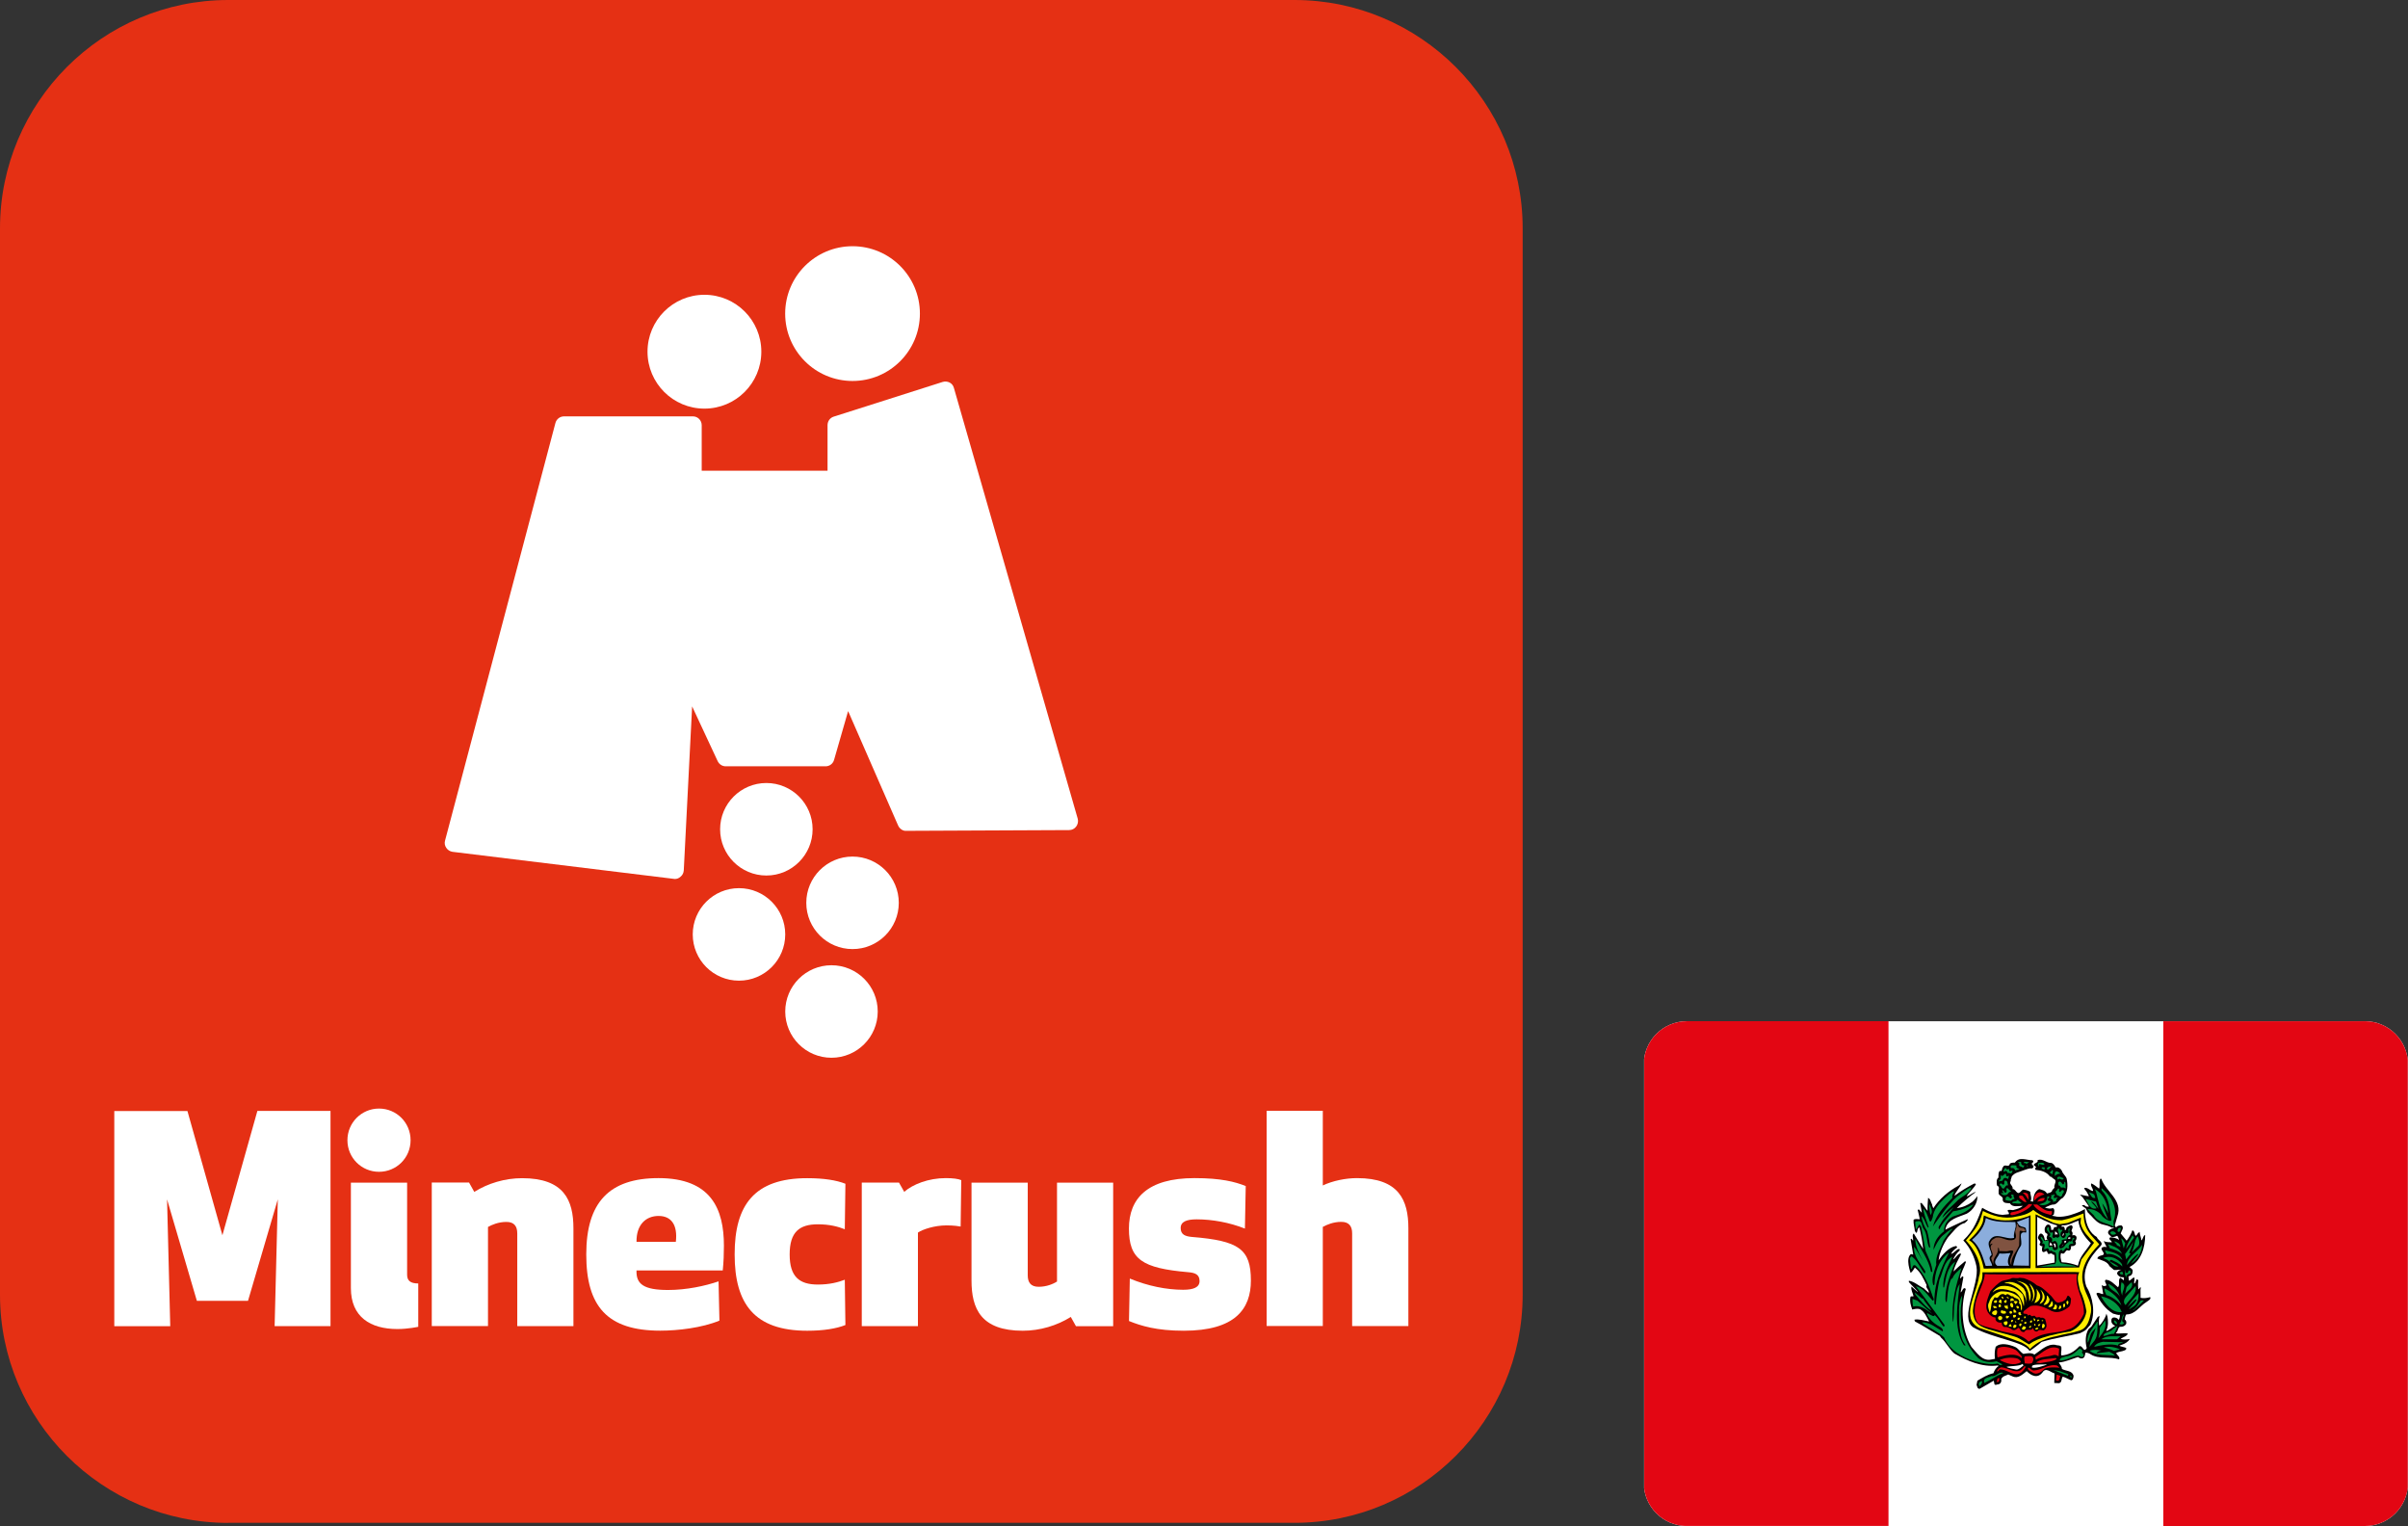 <!-- Generator: Adobe Illustrator 19.2.1, SVG Export Plug-In  -->
<svg version="1.1"
	 xmlns="http://www.w3.org/2000/svg" xmlns:xlink="http://www.w3.org/1999/xlink" xmlns:a="http://ns.adobe.com/AdobeSVGViewerExtensions/3.0/"
	 x="0px" y="0px" width="35.459px" height="22.467px" viewBox="0 0 35.459 22.467"
	 style="enable-background:new 0 0 35.459 22.467;" xml:space="preserve">
<rect x="0" y="0" width="35.459" height="22.467" fill="#333333" stroke="none"/>
<style type="text/css">
	.st0{clip-path:url(#SVGID_2_);}
	.st1{fill-rule:evenodd;clip-rule:evenodd;fill:#FFFFFF;}
	.st2{fill-rule:evenodd;clip-rule:evenodd;fill:#E30613;}
	.st3{fill-rule:evenodd;clip-rule:evenodd;}
	.st4{fill-rule:evenodd;clip-rule:evenodd;fill:#009640;}
	.st5{fill-rule:evenodd;clip-rule:evenodd;fill:#FFED00;}
	.st6{fill-rule:evenodd;clip-rule:evenodd;fill:#8BADDC;}
	.st7{fill-rule:evenodd;clip-rule:evenodd;fill:#805341;}
	.st8{fill:#E53014;}
	.st9{fill:#FFFFFF;}
	.st10{clip-path:url(#SVGID_4_);}
</style>
<defs>
</defs>
<g>
	<defs>
		<path id="SVGID_1_" d="M35.459,21.832c0,0.351-0.285,0.635-0.636,0.635h-9.982c-0.35,0-0.636-0.284-0.636-0.635v-6.161
			c0-0.351,0.285-0.636,0.636-0.636h9.982c0.351,0,0.636,0.285,0.636,0.636V21.832z"/>
	</defs>
	<clipPath id="SVGID_2_">
		<use xlink:href="#SVGID_1_"  style="overflow:visible;"/>
	</clipPath>
	<g class="st0">
		<polygon class="st1" points="35.454,22.467 35.454,15.036 24.21,15.036 24.21,22.467 35.454,22.467 		"/>
		<polygon class="st2" points="27.809,22.466 27.809,15.035 24.212,15.035 24.212,22.466 27.809,22.466 		"/>
		<polygon class="st2" points="35.455,22.467 35.455,15.036 31.856,15.036 31.856,22.467 35.455,22.467 		"/>
		<path class="st3" d="M29.415,20.104c-0.234,0.028-0.444-0.068-0.636-0.177c-0.079-0.068-0.121-0.167-0.198-0.235l-0.015-0.023
			c-0.122-0.07-0.241-0.148-0.366-0.213c-0.003-0.01-0.01-0.017-0.008-0.027c0.071-0.012,0.144,0.015,0.215,0.027
			c-0.034-0.063-0.067-0.15-0.138-0.183c-0.037-0.01-0.076-0.001-0.11,0.007c-0.02-0.055-0.04-0.116-0.027-0.182
			c0.005-0.023,0.032-0.005,0.046-0.015c-0.011-0.047-0.043-0.095-0.03-0.141l0.087,0.076l0.003-0.005l-0.129-0.137v-0.02
			c0.081,0.012,0.15,0.078,0.224,0.115c0.021,0.025,0.048,0.04,0.068,0.065c0.013-0.044-0.052-0.074-0.03-0.115
			c-0.046-0.092-0.085-0.189-0.174-0.259c-0.016,0.029-0.039,0.062-0.062,0.079c0,0-0.082-0.216,0.005-0.278l0.033,0.008
			l-0.038-0.226l0.013-0.008l0.022,0.03c0.009-0.031-0.021-0.084,0.011-0.106l0.138,0.226c-0.008-0.103-0.03-0.211-0.054-0.314
			c-0.044-0.003-0.021,0.134-0.068,0.05c-0.005-0.054-0.023-0.106-0.019-0.164c0.023-0.019,0.062-0.009,0.091-0.008
			c-0.005-0.042-0.02-0.09-0.03-0.137c0.004-0.005,0.011-0.007,0.019-0.007l0.042,0.049c-0.008-0.042-0.015-0.099-0.023-0.141
			c0.002-0.006,0.013-0.002,0.019-0.003c0.034,0.036,0.058,0.08,0.088,0.115c-0.002-0.061,0.004-0.132,0.008-0.191
			c0.036,0.014,0.038,0.064,0.058,0.095c0.001,0.021,0.012,0.038,0.019,0.058c0.088-0.139,0.231-0.258,0.37-0.332l0.046-0.035
			c-0.014,0.052-0.098,0.135-0.104,0.184c0.092-0.071,0.188-0.127,0.288-0.18c0.01,0.002,0.023-0.004,0.027,0.008
			c-0.013,0.041-0.115,0.136-0.135,0.176c0.024,0.01,0.095-0.061,0.135-0.061c-0.095,0.068-0.19,0.149-0.281,0.237
			c0.08-0.007,0.161-0.041,0.228-0.092c0.029-0.023,0.076-0.084,0.076-0.084c0,0.103-0.06,0.204-0.157,0.258
			c-0.118,0.051-0.29,0.078-0.316,0.237c0.097-0.052,0.331-0.156,0.331-0.156c0,0.025-0.028,0.042-0.046,0.058
			c-0.103,0.022-0.177,0.136-0.248,0.213c-0.069,0.101-0.121,0.216-0.136,0.335c0.058-0.083,0.148-0.192,0.254-0.21
			c0.007-0.001,0.026,0.013,0.015,0.024c-0.034,0.024-0.068,0.053-0.087,0.091c0.045-0.002,0.073-0.067,0.122-0.072
			c0.01,0.005,0.006,0.015,0.006,0.023c-0.044,0.036-0.073,0.085-0.098,0.133c0.041-0.018,0.063-0.083,0.114-0.091v0.022
			c-0.041,0.08-0.089,0.156-0.106,0.245c0.047-0.048,0.118-0.108,0.171-0.153l0.011,0.014c-0.026,0.079-0.073,0.153-0.087,0.237
			c0.018,0.008,0.019-0.024,0.039-0.027l0.011,0.011l-0.041,0.225c0.024-0.005,0.039-0.094,0.076-0.05
			c-0.081,0.276-0.059,0.612,0.083,0.853c0.079,0.086,0.157,0.211,0.285,0.187c0.021-0.004,0.041-0.008,0.062-0.011
			c-0.008-0.055-0.005-0.123,0.01-0.177c0.074-0.069,0.202-0.033,0.283,0c0.051,0.022,0.079,0.076,0.125,0.104
			c0.054-0.009,0.115-0.022,0.163,0.01c0.095-0.062,0.183-0.159,0.305-0.144c0.032,0.015,0.1-0.003,0.092,0.053
			c0.004,0.037-0.013,0.074,0,0.104c0.105-0.005,0.192-0.056,0.262-0.134c0.053-0.023,0.065,0.105,0.111,0.025
			c-0.022-0.084-0.023-0.199,0.027-0.278l0.043-0.039l0.094-0.143l0.027-0.011c-0.017,0.044-0.015,0.107-0.006,0.143
			c0.042-0.042,0.091-0.116,0.105-0.178l0.015,0.043c0.009,0.062,0.018,0.127-0.018,0.212c0.038-0.005,0.101-0.065,0.134-0.077
			c-0.032-0.008-0.045-0.031-0.055-0.048c-0.005-0.025-0.009-0.062,0.024-0.073c0.031-0.005,0.063,0.007,0.082,0.035
			c0.012-0.024,0.019-0.052,0.016-0.076c-0.035,0.008-0.065-0.011-0.099-0.016c-0.112-0.065-0.198-0.181-0.247-0.294
			c0.021-0.034,0.067,0.008,0.101,0.005l-0.022-0.134c0.028,0.026,0.049,0.016,0.069,0.008c0.001-0.032-0.037-0.058-0.012-0.084
			c0.073-0.001,0.132,0.069,0.182,0.11c0.035-0.036-0.005-0.11,0.035-0.14l0.052,0.039v-0.016c0.013-0.045-0.03-0.024-0.052-0.035
			c-0.021-0.011-0.054-0.035-0.046-0.064c0.016-0.027,0.048-0.048,0.073-0.038c-0.04-0.013-0.076,0.005-0.12,0l-0.067-0.057
			c-0.032-0.072-0.116-0.083-0.179-0.112c0.008-0.035,0.047-0.043,0.076-0.049c0.054-0.021-0.022-0.064-0.014-0.104
			c0.017-0.022,0.049-0.022,0.076-0.015c-0.015-0.031-0.033-0.059-0.043-0.091c0.035,0.023,0.077,0.017,0.119,0.02
			c-0.003-0.028-0.062-0.045-0.023-0.073c0.045,0,0.092,0.012,0.13,0.038c-0.006-0.021-0.014-0.047-0.029-0.061
			c-0.027,0.011-0.058,0.027-0.089,0.014c-0.014-0.024-0.051-0.034-0.044-0.072c0.014-0.035,0.052-0.049,0.082-0.053
			c0.001-0.022-0.015-0.002-0.026-0.008c-0.042-0.026-0.092-0.038-0.141-0.049c-0.068-0.016-0.121-0.078-0.171-0.133
			c-0.014-0.008-0.026-0.03-0.042-0.04l-0.031-0.062c-0.021-0.017-0.026-0.014-0.058-0.042c0.055-0.027,0.036,0.03,0.106,0.014
			l-0.095-0.136l-0.039-0.037c0.033,0,0.1,0.022,0.133,0.022c-0.019-0.035-0.029-0.067-0.059-0.096
			c-0.005-0.013-0.016-0.023-0.006-0.027c0.052-0.007,0.079,0.042,0.125,0.046c0.003-0.039-0.044-0.074-0.026-0.112
			c0.042,0.018,0.078,0.049,0.115,0.077c0.019-0.045-0.008-0.108,0.022-0.149l0.011,0.006c0.066,0.188,0.321,0.313,0.236,0.552
			l-0.038,0.133c0.008,0.009,0.008,0.022,0.02,0.03c0.016-0.028,0.052-0.032,0.079-0.03c0.046,0.032-0.002,0.081-0.012,0.118
			l0.088,0.106c0.033-0.044,0.065-0.096,0.084-0.152c0.033,0.006,0.03,0.054,0.046,0.081c0.031-0.014,0.016-0.029,0.06-0.058
			c0.004,0.044,0.023,0.082,0.027,0.125c0.028-0.019,0.021-0.07,0.056-0.079c-0.002,0.182-0.056,0.381-0.231,0.471
			c0.017,0.019,0.055,0.033,0.045,0.068c0,0.027-0.012,0.053-0.038,0.062c-0.007,0.007-0.022,0.001-0.023,0.015l0.008,0.057
			c0.026-0.006,0.048-0.04,0.076-0.05c0.012,0.03-0.004,0.063,0,0.092c0.034-0.006,0.026-0.102,0.061-0.047
			c-0.005,0.041-0.005,0.09,0,0.131c0.019-0.003,0.017-0.032,0.038-0.028L31.52,18.99l0.001,0.118
			c0.048,0.01,0.098,0.002,0.141-0.011c0.019,0.03-0.03,0.052-0.049,0.068c-0.105,0.062-0.17,0.19-0.303,0.187
			c-0.015,0.021-0.02,0.049-0.021,0.076c0.021,0.011,0.027,0.041,0.019,0.065c-0.016,0.027-0.043,0.04-0.073,0.041
			c-0.048-0.01-0.041,0.056-0.068,0.081l-0.011,0.014c0.054,0.012,0.124-0.008,0.178,0.005c-0.018,0.044-0.071,0.049-0.107,0.079
			c0.036,0.011,0.094,0.011,0.134,0c0.006,0.003-0.017,0.019-0.015,0.025c-0.046,0.044-0.082,0.054-0.138,0.073
			c0.029,0.021,0.077,0.018,0.103,0.038c-0.001,0.033-0.036,0.034-0.057,0.043c-0.03,0.007-0.064,0.012-0.092,0.027
			c0.009,0.033,0.064,0.057,0.042,0.095c-0.128-0.047-0.298,0.001-0.415-0.073c-0.022-0.016-0.049-0.027-0.079-0.027
			c-0.009,0.032-0.007,0.074-0.046,0.085c-0.025,0.004-0.046-0.006-0.065-0.02c-0.092,0.028-0.178,0.071-0.278,0.08l-0.003,0.004
			c0.018,0.029,0.045,0.056,0.045,0.091c0.055,0.033,0.138,0.022,0.168,0.089c0.009,0.023-0.002,0.048-0.011,0.068l-0.019,0.011
			c-0.043-0.016-0.081-0.041-0.125-0.054c-0.026,0.03-0.01,0.089-0.057,0.096l-0.069-0.003l0.004-0.141
			c-0.061-0.015-0.129-0.099-0.182-0.008c-0.032,0.038-0.075,0.057-0.122,0.043c-0.042-0.01-0.075-0.039-0.106-0.068
			c-0.062,0.049-0.128,0.116-0.21,0.076l-0.062-0.027c-0.036,0.019-0.084,0.023-0.103,0.069c0.007,0.033-0.006,0.065-0.039,0.076
			c-0.02-0.003-0.041,0.019-0.06,0l-0.011-0.054l-0.206,0.119c-0.037,0.005-0.037-0.035-0.047-0.057l0.012-0.061
			c0.075-0.044,0.15-0.092,0.236-0.11c0.013-0.039,0.04-0.085,0.078-0.109L29.415,20.104L29.415,20.104z M29.785,20.08
			c-0.046,0.037-0.187,0.029-0.238,0.044c0.019,0.016,0.119,0.034,0.143,0.04c0.043,0.002,0.073-0.037,0.106-0.059L29.785,20.08
			l0.142,0.028l-0.008,0.021c0.026,0.029,0.197-0.023,0.225-0.042c-0.042,0.006-0.191-0.007-0.217,0.021L29.785,20.08L29.785,20.08z
			"/>
		<path class="st3" d="M30.219,17.899c0.002-0.007,0.019-0.01,0.023-0.015c0.007-0.029,0.021-0.081-0.012-0.098
			c-0.036,0.014-0.083,0.006-0.117-0.008c0.036-0.013,0.071-0.035,0.11-0.043c0.075,0.007,0.092-0.075,0.153-0.099
			c0.076-0.077,0.078-0.185,0.056-0.286c-0.015-0.04-0.058-0.069-0.069-0.112c-0.017-0.032-0.054-0.06-0.091-0.049
			c-0.018-0.028-0.033-0.061-0.069-0.068c-0.072,0.002-0.117-0.067-0.198-0.042c0.015,0.048-0.061,0.04-0.055,0.075l0.034,0.027
			c0,0-0.032,0.032-0.003,0.043c0.073,0.006,0.148,0.03,0.191,0.079l0.014,0.019c0.018-0.004,0.035,0.021,0.052,0.031
			c0.068,0.033,0,0.084,0.015,0.134c-0.012,0.016-0.038,0.032-0.038,0.054c-0.021,0.019-0.048,0.025-0.073,0.03
			c-0.022-0.043-0.072-0.053-0.114-0.065c-0.066,0.032-0.088,0.106-0.087,0.184L29.9,17.686c0.027-0.045-0.003-0.094-0.005-0.141
			c-0.031-0.019-0.065-0.026-0.103-0.031c-0.03,0.01-0.054,0.072-0.088,0.043c-0.021-0.014-0.036-0.054-0.068-0.051
			c0.015-0.049-0.065-0.077-0.026-0.118c-0.007-0.018,0.014-0.053,0.014-0.068c0.051-0.06,0.086-0.055,0.191-0.096
			c0.029-0.009,0.069-0.027,0.104-0.022c0.023,0,0.027-0.033,0.027-0.033c-0.006-0.001-0.009-0.006-0.012-0.011
			c-0.005-0.01-0.008-0.02-0.021-0.022c0.011-0.016,0.032-0.019,0.027-0.043l-0.011-0.011c-0.093,0-0.196-0.058-0.259,0.035
			c-0.027-0.001-0.052,0.001-0.073,0.014c-0.015,0.071-0.078-0.008-0.103,0.055c-0.022,0.013,0,0.068-0.046,0.052
			c-0.024,0.024-0.018,0.065-0.02,0.1c-0.035,0.023-0.025,0.077-0.022,0.115c0.051,0.025,0.017,0.058,0.026,0.098
			c-0.014,0.063,0.075,0.051,0.058,0.115c0.01,0.056,0.069,0.044,0.109,0.05c0.032,0.065,0.13,0.037,0.187,0.037
			c-0.036,0.036-0.082,0.046-0.125,0.058c-0.033,0.016-0.071-0.015-0.1,0.012c0.005,0.016,0.029,0.028,0.02,0.053l-0.093,0.01
			c-0.067-0.003-0.167-0.026-0.299-0.104c-0.065,0.164-0.111,0.322-0.278,0.48c0.1,0.106,0.165,0.241,0.194,0.384
			c0.047,0.266-0.259,0.755-0.046,0.897c0.303,0.168,0.746,0.207,0.828,0.347c0.01-0.004,0.096-0.064,0.178-0.134
			c0.217-0.065,0.378-0.08,0.564-0.128c0.032-0.016,0.068-0.03,0.095-0.058c0.034-0.043,0.056-0.063,0.056-0.063
			c0.082-0.177,0.038-0.412-0.059-0.57c-0.079-0.236,0.056-0.432,0.212-0.594c0.051-0.053-0.044-0.083-0.057-0.131
			c-0.193-0.108-0.174-0.411-0.174-0.411l-0.075,0.038c-0.066,0.026-0.204,0.085-0.335,0.074L30.219,17.899L30.219,17.899z"/>
		<path class="st4" d="M29.453,20.099c0.009-0.003,0.018-0.005,0.028-0.007c0.003,0,0.004-0.003,0.006-0.005l-0.087-0.046
			c-0.095,0.023-0.19,0.014-0.267-0.044c-0.198-0.195-0.276-0.461-0.258-0.749c0.007-0.057,0.017-0.118,0.019-0.174
			c-0.071,0.119-0.04,0.293-0.042,0.439c0.014,0.103,0.025,0.209,0.091,0.29c-0.003,0.012-0.021,0.006-0.027-0.003
			c-0.156-0.248-0.088-0.62-0.058-0.896c-0.052,0.066-0.054,0.162-0.071,0.247c-0.018,0.096-0.011,0.207-0.023,0.301
			c0,0-0.005,0.003-0.007,0.005c-0.027-0.282,0.048-0.542,0.126-0.789c-0.049,0.04-0.113,0.094-0.133,0.155
			c-0.024-0.003-0.021,0.024-0.03,0.035c-0.038,0.098-0.041,0.207-0.054,0.314c-0.018-0.004-0.014-0.028-0.019-0.043
			c-0.003-0.206,0.084-0.374,0.144-0.554c-0.122,0.085-0.133,0.241-0.164,0.379h-0.011c-0.009-0.164,0.066-0.31,0.134-0.45
			c-0.13,0.063-0.135,0.222-0.191,0.338c-0.025,0.118-0.045,0.255-0.053,0.367L28.486,19.2c-0.013-0.285,0.095-0.52,0.21-0.752
			l-0.004-0.003c-0.147,0.117-0.201,0.285-0.206,0.468c-0.007,0.001-0.013,0.015-0.019,0.004c-0.031-0.098,0.019-0.202,0.046-0.298
			c-0.016-0.133,0.065-0.238,0.106-0.354c0.043-0.06,0.079-0.122,0.138-0.175c-0.056,0.013-0.106,0.067-0.157,0.107
			c-0.064,0.059-0.128,0.205-0.128,0.205c0-0.108,0.061-0.204,0.155-0.274c-0.004-0.087,0.048-0.175,0.13-0.217
			c0.111-0.036,0.23-0.071,0.305-0.18c-0.027,0.009-0.058,0.028-0.085,0.041c-0.068,0.03-0.14,0.051-0.217,0.062
			c-0.072,0.087-0.159,0.168-0.202,0.266c-0.035-0.035,0.02-0.072,0.031-0.106c0.049-0.079,0.125-0.146,0.182-0.222
			C28.716,17.81,28.6,17.93,28.6,17.93c0.035-0.097,0.134-0.159,0.207-0.236c0.061-0.074,0.2-0.115,0.223-0.213
			c-0.067,0.017-0.15,0.096-0.212,0.137c-0.144,0.123-0.354,0.439-0.354,0.439c0.041-0.163,0.16-0.296,0.286-0.42
			c-0.009-0.04,0.013-0.068,0.027-0.099c-0.055,0.013-0.101,0.07-0.149,0.11c-0.083,0.08-0.155,0.165-0.168,0.275
			c-0.009,0.019-0.033,0.117-0.057,0.019c-0.023-0.051-0.035-0.108-0.082-0.149c0.008,0.095,0.054,0.184,0.079,0.274l-0.008,0.008
			c-0.038-0.051-0.045-0.127-0.098-0.171c0.008,0.077,0.041,0.157,0.084,0.222c0.021,0.075,0.034,0.155,0.045,0.236
			c-0.003,0.004-0.011,0.007-0.014,0.007c-0.044-0.089-0.024-0.202-0.085-0.282c-0.03-0.035-0.011-0.124-0.087-0.107
			c-0.014,0-0.03,0-0.035,0.016c0.005,0.026,0.003,0.082,0.014,0.105l0.048-0.075l0.025,0.035c0.024,0.12,0.067,0.359,0.067,0.359
			c0.041,0.097,0.097,0.199,0.099,0.307l-0.02-0.003c-0.032-0.179-0.149-0.324-0.229-0.485c-0.016,0.121,0.117,0.332,0.117,0.332
			c-0.049-0.069-0.084-0.149-0.137-0.217c-0.014,0.144,0.097,0.247,0.164,0.362c-0.002,0.011,0.004,0.024-0.005,0.03l-0.011-0.004
			c-0.061-0.081-0.097-0.182-0.183-0.244c-0.016,0-0.018,0.019-0.027,0.028l0.016,0.157c0.03-0.003,0.018-0.078,0.068-0.051
			c0.136,0.13,0.199,0.298,0.256,0.466c0.008,0.013,0.016,0.03,0.008,0.045c-0.003,0.007-0.012,0.003-0.016,0.003
			c-0.071-0.081-0.14-0.187-0.244-0.209c0.149,0.192,0.274,0.371,0.419,0.565c0.008,0.011,0,0.019-0.004,0.03l-0.011-0.004
			c-0.044-0.054-0.072-0.116-0.125-0.167c-0.018,0.036-0.053-0.005-0.077-0.008c-0.013-0.008-0.024-0.018-0.038-0.022l0.003,0.022
			c0.04,0.087,0.121,0.146,0.202,0.191c0.017,0.016,0.038,0.034,0.026,0.057c-0.098-0.051-0.184-0.135-0.304-0.133l0.019,0.022
			c0.102,0.067,0.214,0.115,0.304,0.199c0.082,0.191,0.273,0.297,0.454,0.351c0.105,0.029,0.23,0.057,0.338,0.035L29.453,20.099
			L29.453,20.099z"/>
		<path class="st4" d="M29.88,17.111c-0.012,0.016-0.037,0.011-0.037,0.033c-0.003-0.011-0.013-0.019-0.025-0.021h-0.022
			C29.809,17.088,29.852,17.112,29.88,17.111L29.88,17.111z"/>
		<path class="st4" d="M29.762,17.106c-0.003,0.022,0.003,0.044,0.024,0.051l0.025,0.003l-0.022,0.035
			c-0.012-0.027-0.081-0.015-0.049-0.065c-0.007-0.008-0.014-0.011-0.024-0.011C29.725,17.097,29.747,17.111,29.762,17.106
			L29.762,17.106z"/>
		<path class="st4" d="M30.105,17.143c-0.031,0.032-0.1-0.047-0.077,0.032c-0.005-0.006-0.036-0.029-0.008-0.053
			C30.049,17.119,30.095,17.108,30.105,17.143L30.105,17.143z"/>
		<path class="st4" d="M29.696,17.162c-0.007,0.007-0.002,0.016-0.003,0.025c0.012,0.016,0.029,0.017,0.046,0.023
			c-0.021,0.012-0.043,0.015-0.065,0.023c0.001-0.015-0.016-0.029-0.028-0.036c-0.015-0.003-0.043,0.01-0.038-0.019
			c-0.006-0.014,0.012-0.02,0.02-0.022C29.651,17.156,29.677,17.155,29.696,17.162L29.696,17.162z"/>
		<path class="st4" d="M29.864,17.167c-0.006,0.005-0.016,0.003-0.021,0.003l0.002-0.014L29.864,17.167L29.864,17.167z"/>
		<path class="st4" d="M30.218,17.175c-0.041-0.001-0.028,0.051-0.072,0.042c-0.014-0.02,0.016-0.037,0.031-0.042
			C30.193,17.18,30.203,17.165,30.218,17.175L30.218,17.175z"/>
		<path class="st4" d="M30.109,17.217c-0.016,0.004-0.034-0.008-0.046-0.02c0.004-0.02,0.03-0.007,0.046-0.01V17.217L30.109,17.217z
			"/>
		<path class="st4" d="M29.541,17.195c-0.003,0.009,0.006,0.016,0.011,0.023l0.031-0.008c0.009,0.009-0.004,0.028,0.012,0.034
			c0.013-0.003,0.025-0.011,0.041-0.008c0,0.012-0.008,0.032-0.023,0.042c-0.014-0.002-0.026-0.017-0.043-0.007l-0.003,0.003
			c-0.005-0.012-0.011-0.024-0.024-0.036l-0.041,0.013C29.503,17.228,29.514,17.197,29.541,17.195L29.541,17.195z"/>
		<path class="st4" d="M30.223,17.29c-0.012-0.015-0.038-0.015-0.043-0.035c0.032,0.011,0.027-0.052,0.054-0.019
			C30.226,17.252,30.226,17.271,30.223,17.29L30.223,17.29z"/>
		<path class="st4" d="M30.344,17.282c-0.034-0.011-0.068,0.018-0.087,0.033c0.001-0.023-0.005-0.055,0.019-0.068
			C30.306,17.242,30.324,17.266,30.344,17.282L30.344,17.282z"/>
		<path class="st4" d="M29.571,17.312h0.012l-0.012,0.047c-0.016-0.008-0.032-0.021-0.053-0.016
			c-0.025,0.009-0.026,0.057-0.056,0.042l-0.028,0.011c-0.003-0.019,0.023-0.027,0.028-0.043v-0.058
			c0.031,0.065,0.076-0.078,0.082,0.019C29.553,17.325,29.563,17.317,29.571,17.312L29.571,17.312z"/>
		<path class="st4" d="M30.39,17.347c-0.024,0.053-0.06-0.022-0.087,0.022c-0.003-0.01-0.011-0.02-0.008-0.034
			C30.326,17.306,30.359,17.341,30.39,17.347L30.39,17.347z"/>
		<path class="st4" d="M29.571,17.454c-0.051-0.023-0.047,0.084-0.095,0.031c-0.001-0.023-0.051-0.039-0.019-0.061
			c0.024-0.009,0.038,0.041,0.057,0.006c0.005-0.015-0.009-0.039,0.011-0.049C29.568,17.381,29.56,17.428,29.571,17.454
			L29.571,17.454z"/>
		<path class="st4" d="M30.381,17.438c0.014-0.008,0.021-0.024,0.013-0.038c0.036-0.005,0.016,0.055,0.025,0.081l-0.007,0.022
			c-0.013-0.041-0.071,0.003-0.073-0.038c-0.006-0.008-0.015-0.013-0.026-0.011c0-0.02-0.015-0.051,0.016-0.058
			C30.357,17.396,30.358,17.429,30.381,17.438L30.381,17.438z"/>
		<path class="st4" d="M29.617,17.545c-0.051-0.004-0.041,0.056-0.095,0.05c-0.01,0.006-0.036-0.005-0.046-0.016
			c-0.003-0.007-0.01-0.01-0.007-0.02c0.012-0.004,0.02,0.026,0.031,0.003l-0.019-0.037c0.033-0.012,0.038,0.069,0.068,0.019
			c0.005-0.019-0.019-0.047,0.011-0.053L29.617,17.545L29.617,17.545z"/>
		<path class="st4" d="M31.129,17.961c-0.015,0.026,0,0.073-0.004,0.1c-0.084-0.054-0.234-0.056-0.293-0.169l-0.095-0.092
			c0.081-0.003,0.152,0.028,0.205,0.085c0.022,0.044,0.138,0.118,0.15,0.078c-0.032-0.162-0.021-0.312-0.145-0.437v-0.034
			C31.092,17.61,31.188,17.779,31.129,17.961L31.129,17.961z"/>
		<path class="st4" d="M30.318,17.499c0.015,0.019-0.016,0.052,0.022,0.05c0.009-0.015,0.025-0.037,0.046-0.023
			c0.022,0.031-0.023,0.044-0.019,0.072c-0.028,0.043-0.044,0.003-0.076-0.003c-0.005-0.024-0.04-0.043-0.008-0.065
			C30.3,17.522,30.294,17.495,30.318,17.499L30.318,17.499z"/>
		<path class="st4" d="M31.045,17.865c-0.023-0.051-0.083-0.148-0.088-0.145c0.023,0.081,0.059,0.158,0.088,0.237
			c-0.075-0.077-0.12-0.171-0.144-0.271c-0.02-0.06-0.024-0.124-0.054-0.18C30.98,17.579,31.034,17.724,31.045,17.865L31.045,17.865
			z"/>
		<path class="st2" d="M30.105,17.587c-0.058,0.011-0.113,0.046-0.148,0.091c-0.011-0.025-0.003-0.07,0.025-0.096
			c0.027-0.035,0.072-0.035,0.103-0.011C30.093,17.574,30.1,17.58,30.105,17.587L30.105,17.587z"/>
		<path class="st4" d="M30.843,17.598l0.012,0.039c-0.054,0.016-0.069-0.053-0.099-0.085C30.785,17.568,30.828,17.566,30.843,17.598
			L30.843,17.598z"/>
		<path class="st2" d="M29.864,17.582c0.003,0.028,0.011,0.059,0.008,0.084c-0.027-0.033-0.042-0.076-0.081-0.098v-0.009
			C29.821,17.557,29.852,17.564,29.864,17.582L29.864,17.582z"/>
		<path class="st4" d="M30.257,17.639c0.011-0.006,0.03-0.011,0.042-0.003c-0.001,0.005,0.001,0.006,0.003,0.008
			c-0.014-0.007-0.021,0.011-0.022,0.018c0.009,0.029-0.028,0.023-0.042,0.033h-0.008c0.022-0.039-0.054-0.039-0.022-0.076
			l-0.004-0.025c0.01-0.005,0.036,0.009,0.042-0.013C30.277,17.601,30.213,17.626,30.257,17.639L30.257,17.639z"/>
		<path class="st4" d="M29.651,17.59c-0.008,0.026,0.01,0.041,0.015,0.062c-0.02,0.001-0.037,0.009-0.05,0.025
			c-0.032,0.003-0.06-0.001-0.087-0.011c0.006-0.014,0-0.035,0.019-0.046c0.036-0.027,0.055,0.064,0.079,0.005l-0.014-0.039
			L29.651,17.59L29.651,17.59z"/>
		<path class="st2" d="M29.843,17.694c-0.039,0.019-0.067-0.034-0.101-0.049c-0.005-0.012-0.014-0.021-0.011-0.035
			c0.013-0.012,0.038-0.008,0.054-0.004L29.843,17.694L29.843,17.694z"/>
		<path class="st4" d="M30.178,17.617c0.005,0.024-0.04,0.03-0.024,0.054c0.014,0.014,0.033,0.007,0.045,0.019
			c-0.04,0.043-0.104,0.068-0.166,0.045l-0.005-0.004c0.04-0.015,0.103-0.019,0.114-0.076c0.011-0.011-0.007-0.038,0.016-0.041
			C30.163,17.616,30.169,17.619,30.178,17.617L30.178,17.617z"/>
		<path class="st2" d="M30.109,17.639c-0.003,0.059-0.07,0.04-0.108,0.055C30.009,17.654,30.071,17.63,30.109,17.639L30.109,17.639z
			"/>
		<path class="st4" d="M30.865,17.69l0.036,0.107c-0.036-0.035-0.059-0.094-0.112-0.111c0.033,0.047,0.08,0.081,0.082,0.105
			c-0.103,0.024-0.128-0.099-0.161-0.138C30.77,17.662,30.805,17.679,30.865,17.69L30.865,17.69z"/>
		<path class="st4" d="M29.769,17.713c-0.047,0.019-0.08-0.003-0.13,0.003c-0.006-0.003-0.008-0.011-0.003-0.02
			c0.023-0.01,0.062-0.005,0.072-0.033C29.728,17.679,29.749,17.696,29.769,17.713L29.769,17.713z"/>
		<path class="st4" d="M28.428,17.887v0.008c-0.012-0.055-0.023-0.109-0.018-0.172C28.428,17.776,28.473,17.832,28.428,17.887
			L28.428,17.887z"/>
		<path class="st2" d="M29.925,17.728c-0.031,0.074-0.21,0.151-0.287,0.162c-0.043,0.006-0.043-0.032-0.018-0.041
			c0.093-0.015,0.183-0.046,0.252-0.121H29.925L29.925,17.728z"/>
		<path class="st2" d="M30.215,17.83c0,0.017,0.009,0.05-0.019,0.057c-0.089-0.021-0.179-0.054-0.24-0.129l-0.016-0.025h0.058
			C30.076,17.79,30.12,17.84,30.215,17.83L30.215,17.83z"/>
		<path class="st5" d="M30.365,17.965c0.109-0.022,0.212-0.06,0.316-0.1c0.005,0.251,0.116,0.319,0.231,0.454
			c-0.16,0.165-0.307,0.371-0.228,0.618c0.031,0.131,0.129,0.236,0.106,0.389c-0.022,0.105-0.048,0.226-0.167,0.264
			c-0.112,0.037-0.226,0.05-0.341,0.082c-0.141,0.028-0.28,0.074-0.391,0.191c-0.024-0.048-0.081-0.075-0.122-0.098
			c-0.201-0.079-0.42-0.144-0.624-0.215c-0.284-0.143-0.038-0.498-0.005-0.746c0.089-0.254-0.184-0.535-0.191-0.54
			c0.104-0.136,0.188-0.193,0.251-0.435c0.137,0.068,0.307,0.125,0.481,0.084c0.094-0.016,0.185-0.036,0.259-0.1
			C30.058,17.91,30.209,17.971,30.365,17.965L30.365,17.965z"/>
		<path class="st3" d="M29.901,17.891v0.781l-0.689,0.005c0,0-0.063-0.335-0.217-0.418c0,0,0.216-0.185,0.211-0.326l0.008-0.038
			C29.559,18.061,29.901,17.891,29.901,17.891L29.901,17.891z"/>
		<path class="st3" d="M30.238,18.003l0.09,0.021l0.119-0.019l0.195-0.079c0.005,0.031-0.012,0.066,0,0.099
			c0.029,0.105,0.114,0.189,0.194,0.271l-0.186,0.247l-0.034,0.118c-0.373,0-0.641,0.008-0.641,0.008v-0.791L30.238,18.003
			L30.238,18.003z"/>
		<path class="st6" d="M29.878,17.922v0.713l-0.233-0.004c0,0,0.021-0.154,0.113-0.29c0.032-0.068-0.059-0.223,0.076-0.194
			c0.011-0.019-0.003-0.042-0.005-0.066c-0.018-0.016-0.043-0.017-0.066-0.025c-0.033-0.013-0.045-0.031-0.062-0.069
			C29.765,17.971,29.878,17.922,29.878,17.922L29.878,17.922z"/>
		<path class="st1" d="M30.291,18.04l-0.005,0.027c-0.016-0.007-0.043-0.001-0.045,0.02c0,0.008-0.003,0.015,0.004,0.019
			c-0.012-0.01-0.025,0.004-0.038,0.005c-0.007-0.029,0-0.068-0.036-0.081c-0.032-0.009-0.048,0.024-0.059,0.046
			c-0.008,0.026-0.003,0.055,0.011,0.077c0.068,0.019-0.019,0.066,0.03,0.095l-0.041,0.012c-0.008-0.034-0.011-0.074-0.047-0.096
			c-0.028-0.011-0.038,0.019-0.048,0.035c-0.031,0.055,0.059,0.065,0.018,0.114c-0.008,0.017,0.013,0.027,0.022,0.033h0.019
			c-0.006,0.024-0.011,0.052-0.003,0.076c0.018,0.027,0.042,0.001,0.061-0.003l0.005-0.004c0.008,0.016,0.013,0.039,0.027,0.049
			c0.025-0.009,0.045-0.02,0.064,0.008c0.018-0.008,0.023,0.009,0.023,0.022c0.005,0.038-0.002,0.056,0.003,0.094
			c-0.082,0.014-0.257,0.045-0.257,0.045v-0.718C29.998,17.914,30.185,18.019,30.291,18.04L30.291,18.04z"/>
		<path class="st6" d="M29.677,17.991c0.001,0.022,0.009,0.046,0.005,0.07c-0.01,0.054-0.036,0.11-0.023,0.163
			c-0.126,0.038-0.282-0.108-0.366,0.049c-0.033,0.057,0.029,0.136,0.034,0.204c-0.07,0.053,0.006,0.101,0.008,0.158l-0.095,0.003
			c-0.045-0.137-0.081-0.281-0.202-0.384c0.104-0.087,0.187-0.197,0.204-0.321C29.372,17.997,29.525,17.991,29.677,17.991
			L29.677,17.991z"/>
		<path class="st1" d="M30.605,17.97c0.013,0.127,0.09,0.241,0.184,0.333c-0.076,0.123-0.163,0.187-0.19,0.331
			c-0.075-0.027-0.153-0.048-0.24-0.05c-0.013-0.052-0.026-0.083-0.008-0.137c0.066,0.044,0.054-0.067,0.114-0.033
			c0.035-0.008,0.028-0.043,0.035-0.07c0.023,0.007,0.055-0.001,0.069-0.03c0.001-0.016-0.002-0.03-0.011-0.042
			c0.018-0.015,0.023-0.041,0.019-0.062c-0.009-0.018-0.033-0.034-0.054-0.022h-0.008c0.005-0.019,0.012-0.047-0.011-0.061
			c0-0.03,0.039-0.067-0.003-0.089c-0.029,0.005-0.056,0.021-0.074,0.043c0.002,0.017-0.003,0.03-0.022,0.03
			c0.003-0.013-0.001-0.04-0.019-0.053l-0.027,0.004c0.001-0.007-0.001-0.014,0.002-0.022C30.453,18.047,30.526,17.999,30.605,17.97
			L30.605,17.97z"/>
		<path class="st7" d="M29.728,18.064c0.029,0.022,0.094-0.001,0.096,0.061c-0.028,0.023-0.08-0.03-0.085,0.009l-0.006,0.202
			c-0.044,0.105-0.13,0.181-0.113,0.292c-0.052-0.072,0.018-0.14,0.027-0.209c-0.033-0.023-0.075,0.008-0.114,0.003l-0.095-0.003
			c0.001-0.021,0.001-0.04-0.014-0.054c-0.004,0.044-0.002,0.06-0.016,0.089c-0.016,0.039-0.069,0.08-0.053,0.169l-0.035-0.101
			c0.076-0.071-0.062-0.142,0.022-0.21c0-0.005-0.019-0.002-0.028,0.006l-0.013,0.006c0.023-0.082,0.054-0.078,0.091-0.103
			c0.103-0.016,0.162,0.068,0.269,0.029c0.062-0.044-0.013-0.106,0.029-0.163l0.008-0.071
			C29.715,18.016,29.717,18.053,29.728,18.064L29.728,18.064z"/>
		<path class="st4" d="M30.196,18.151l0.029-0.009c0.021,0.031-0.028,0.067,0.016,0.085l0.042-0.016
			c0.006,0.018,0.01,0.017,0.031,0.004c0.022-0.016,0.016-0.023,0.01-0.045c-0.015-0.022-0.008-0.045-0.026-0.065
			c0.015-0.005,0.019-0.021,0.023-0.033c0.004,0.015,0.017,0.048,0.042,0.033l0.004-0.003c0.013,0.021-0.025,0.037-0.024,0.061
			c-0.007,0.03,0.014,0.055,0.038,0.065c0.019,0.001,0.034-0.02,0.038-0.035c0.005-0.015-0.008-0.026-0.003-0.041
			c0.014,0.004,0.026,0.009,0.038,0c0.026-0.022-0.019-0.057,0.023-0.069c0.001,0.024-0.021,0.069,0.012,0.091
			c-0.028,0.013-0.053,0.035-0.056,0.072c-0.024,0-0.063-0.001-0.074,0.019c0.027,0.045-0.076,0.071-0.023,0.114
			c0.034,0.003,0.062-0.022,0.077-0.049c0.01-0.024,0.048-0.03,0.053-0.057c0.015,0.004,0.03,0.012,0.043-0.008
			c0.012-0.011,0-0.051,0.034-0.038l0.004,0.003c-0.009,0.019-0.041,0.033-0.024,0.057c0.005,0.006,0.005,0.013,0.011,0.016
			c-0.013,0.015-0.063-0.001-0.068,0.039c-0.016,0.013,0.019,0.04-0.015,0.04c-0.011,0-0.013-0.017-0.027-0.01
			c-0.022,0.015-0.029,0.047-0.053,0.047c-0.004-0.007-0.004-0.015-0.011-0.02c-0.025-0.004-0.031,0.024-0.041,0.038
			c-0.003,0.07-0.015,0.109,0.028,0.161c0.037,0.006,0.205,0.031,0.23,0.048c-0.104-0.003-0.425-0.002-0.561,0.006
			c0.058-0.008,0.188-0.042,0.246-0.042c0.027-0.056,0.016-0.087,0.014-0.146c-0.005-0.048-0.046-0.016-0.065-0.053l-0.033,0.008
			c-0.006-0.016-0.008-0.036-0.027-0.042l-0.049,0.019c-0.005-0.03,0.027-0.071-0.011-0.089h-0.024
			c0.044-0.039-0.032-0.063-0.014-0.102c0.029,0.017,0.026,0.031,0.046,0.059c0.019,0.019,0.037-0.01,0.063-0.001
			c0.018,0.021-0.014,0.085,0.017,0.099c0.017-0.008,0.052-0.02,0.048,0.016c0.002,0.013,0.018,0.029,0.031,0.03
			c0.018-0.006,0.038-0.011,0.046-0.03c-0.003-0.041-0.005-0.087-0.041-0.109c-0.018,0.002-0.032,0.021-0.051,0.009
			c0.017-0.022,0.005-0.063-0.025-0.066h-0.014c0.009-0.016,0.025-0.033,0.014-0.052c-0.024-0.025-0.059-0.048-0.039-0.085
			c0.004-0.009,0.016-0.009,0.023-0.003C30.175,18.099,30.167,18.137,30.196,18.151L30.196,18.151z"/>
		<path class="st4" d="M31.232,18.083c-0.01,0.021-0.008,0.064-0.043,0.052c-0.018-0.015,0.001-0.035,0.005-0.052
			C31.205,18.083,31.221,18.065,31.232,18.083L31.232,18.083z"/>
		<path class="st1" d="M30.31,18.181c-0.006-0.017-0.04-0.005-0.049-0.003v-0.049C30.285,18.137,30.298,18.162,30.31,18.181
			L30.31,18.181z"/>
		<path class="st4" d="M31.16,18.162c-0.012,0.017-0.038,0.017-0.061,0.016c-0.008-0.011-0.028-0.017-0.023-0.035
			C31.101,18.114,31.148,18.132,31.16,18.162L31.16,18.162z"/>
		<path class="st1" d="M30.38,18.2c-0.013-0.005-0.004-0.034,0.001-0.04C30.409,18.151,30.379,18.19,30.38,18.2L30.38,18.2z"/>
		<path class="st4" d="M31.308,18.388c0.011-0.076,0.059-0.136,0.095-0.201l0.022,0.033L31.308,18.388L31.308,18.388z"/>
		<path class="st4" d="M31.494,18.338l-0.106,0.102c0.035-0.064,0.035-0.095,0.053-0.168c-0.006-0.002,0.024-0.043,0.015-0.041
			l0.024-0.031C31.496,18.238,31.513,18.293,31.494,18.338L31.494,18.338z"/>
		<path class="st1" d="M30.49,18.22c-0.004,0.006-0.005,0.012-0.005,0.019l-0.034-0.003C30.451,18.213,30.475,18.214,30.49,18.22
			L30.49,18.22z"/>
		<path class="st4" d="M31.296,18.306l-0.023,0.073l-0.038-0.149C31.266,18.25,31.28,18.281,31.296,18.306L31.296,18.306z"/>
		<path class="st1" d="M30.404,18.303l-0.007-0.026c0.001-0.014,0.022-0.002,0.029-0.012C30.431,18.275,30.413,18.305,30.404,18.303
			L30.404,18.303z"/>
		<path class="st4" d="M31.224,18.358l-0.054-0.027c0-0.027-0.037-0.031-0.031-0.057C31.175,18.291,31.224,18.306,31.224,18.358
			L31.224,18.358z"/>
		<path class="st4" d="M31.353,18.445c0.005,0.009,0.015,0.008,0.024,0.008l-0.068,0.088l-0.016-0.078
			c0.044-0.053,0.082-0.121,0.125-0.183C31.397,18.336,31.377,18.391,31.353,18.445L31.353,18.445z"/>
		<path class="st1" d="M30.225,18.336h-0.046l0.012-0.048C30.195,18.29,30.225,18.33,30.225,18.336L30.225,18.336z"/>
		<path class="st1" d="M30.272,18.342c-0.002,0.007,0.003,0.017-0.005,0.022c-0.025,0-0.009-0.036-0.029-0.05
			C30.261,18.291,30.27,18.324,30.272,18.342L30.272,18.342z"/>
		<path class="st1" d="M30.359,18.345l0.011-0.002l0.026-0.042C30.387,18.318,30.369,18.341,30.359,18.345L30.359,18.345z"/>
		<path class="st4" d="M31.247,18.46c-0.048-0.039-0.116-0.064-0.179-0.083l-0.025-0.058C31.116,18.348,31.215,18.373,31.247,18.46
			L31.247,18.46z"/>
		<path class="st4" d="M31.38,18.605c0.031-0.048,0.076-0.09,0.107-0.137l-0.007-0.008c-0.061,0.045-0.111,0.107-0.16,0.165
			c0.01-0.126,0.162-0.195,0.224-0.299C31.542,18.44,31.476,18.545,31.38,18.605L31.38,18.605z"/>
		<path class="st4" d="M31.254,18.552c-0.055-0.045-0.137-0.102-0.231-0.088c-0.013-0.017-0.024-0.039-0.024-0.057
			C31.092,18.434,31.212,18.442,31.254,18.552L31.254,18.552z"/>
		<path class="st6" d="M29.606,18.448c-0.026,0.054-0.061,0.129-0.019,0.188h-0.177c-0.078-0.063,0.013-0.122,0.032-0.182
			C29.496,18.461,29.552,18.453,29.606,18.448L29.606,18.448z"/>
		<path class="st4" d="M31.247,18.612l0.005,0.035c-0.048-0.051-0.104-0.071-0.16-0.099c-0.011,0-0.019,0.005-0.027,0.015v0.007
			c0.044,0.022,0.087,0.045,0.13,0.074c-0.072,0.022-0.117-0.077-0.179-0.103l-0.047-0.02
			C31.073,18.477,31.185,18.525,31.247,18.612L31.247,18.612z"/>
		<path class="st4" d="M31.327,18.742c0.018-0.009,0.01-0.051,0.038-0.035c0.012,0.01,0.012,0.033,0,0.043
			c-0.023,0.004-0.047,0.016-0.054,0.042v0.038c-0.001-0.024-0.009-0.048-0.021-0.068c0.005-0.016,0.006-0.049-0.005-0.068
			C31.305,18.703,31.29,18.748,31.327,18.742L31.327,18.742z"/>
		<path class="st3" d="M29.88,19.794c0.013-0.005,0.09-0.11,0.601-0.191c0.123-0.041,0.227-0.172,0.243-0.297
			c-0.019-0.108-0.047-0.213-0.095-0.309c-0.014-0.071-0.058-0.196-0.009-0.266c0-0.009-1.376,0.003-1.428,0.001
			c0,0,0.009,0.091-0.022,0.15c-0.032,0.06-0.135,0.346-0.115,0.457c0.019,0.111,0.048,0.174,0.222,0.23
			c0.174,0.055,0.397,0.099,0.46,0.139C29.801,19.749,29.88,19.794,29.88,19.794L29.88,19.794z"/>
		<path class="st4" d="M31.266,18.761c-0.019,0.007-0.044,0.003-0.053-0.016c0.005-0.019,0.026-0.017,0.038-0.025L31.266,18.761
			L31.266,18.761z"/>
		<path class="st2" d="M30.586,18.757c-0.042,0.211,0.113,0.38,0.1,0.584c-0.04,0.092-0.124,0.21-0.232,0.232
			c-0.189,0.072-0.349,0.016-0.582,0.18c-0.124-0.133-0.309-0.116-0.465-0.175c-0.094-0.032-0.194-0.041-0.278-0.095
			c-0.068-0.091-0.058-0.222-0.03-0.329c0.03-0.114,0.13-0.302,0.127-0.396C29.226,18.768,30.586,18.757,30.586,18.757
			L30.586,18.757z"/>
		<path class="st3" d="M29.804,18.819c0.068,0.024,0.133,0.053,0.191,0.106c0.076,0.02,0.134,0.087,0.197,0.144
			c0.046,0.035,0.079,0.143,0.149,0.1c0.031,0.004,0.054-0.024,0.079-0.039l0.027-0.054c0.027,0,0.038,0.028,0.05,0.046
			c-0.005,0.041-0.002,0.085-0.03,0.118c-0.071,0.055-0.162,0.104-0.256,0.061c-0.092-0.048-0.193-0.1-0.308-0.073
			c-0.038,0.023-0.068,0.051-0.103,0.076c-0.028,0.068,0.057,0.014,0.062,0.065c0.011-0.005,0.031-0.02,0.042-0.003
			c0.013,0.03,0.043-0.008,0.065,0.011c0.019,0.043,0.056-0.006,0.084,0.027c0.022-0.013,0.043,0.005,0.061,0.014
			c0.012,0.033,0.021,0.066,0.022,0.104c-0.002,0.027-0.018,0.05-0.042,0.064c-0.032-0.001-0.068-0.019-0.092,0.015
			c-0.028,0.01-0.052-0.011-0.06-0.033c-0.002-0.005,0.003-0.013-0.004-0.016c-0.034,0.06-0.094-0.009-0.127,0.057
			c-0.024,0.009-0.052-0.006-0.064-0.031c0-0.017-0.016-0.021-0.026-0.03c-0.023,0.02-0.052,0.046-0.088,0.03
			c-0.038-0.025-0.071-0.046-0.122-0.041c-0.027-0.012-0.034-0.04-0.035-0.065c-0.032,0.005-0.07-0.003-0.087-0.035
			c-0.006-0.009-0.003-0.025-0.003-0.038c-0.048-0.006-0.084-0.033-0.108-0.071c-0.068-0.102-0.001-0.221,0.031-0.318
			c0.053-0.056,0.104-0.116,0.175-0.152c0.049-0.015,0.101-0.016,0.144-0.042c0.034-0.005,0.078,0.011,0.111-0.004L29.804,18.819
			L29.804,18.819z"/>
		<path class="st5" d="M29.88,18.971c0.024,0.057,0.037,0.13,0.003,0.188c-0.003-0.1-0.022-0.238-0.144-0.283l-0.046-0.02
			C29.766,18.871,29.854,18.889,29.88,18.971L29.88,18.971z"/>
		<path class="st5" d="M29.83,19.025l0.015,0.182c-0.015-0.182-0.149-0.276-0.266-0.31c-0.021-0.006-0.045-0.001-0.065-0.006
			c0.102-0.046,0.208,0.008,0.286,0.077L29.83,19.025L29.83,19.025z"/>
		<path class="st4" d="M31.252,19.074c-0.03-0.062-0.026-0.127-0.013-0.195C31.331,18.919,31.243,19.008,31.252,19.074
			L31.252,19.074z"/>
		<path class="st4" d="M31.391,18.879c0.031,0.088-0.059,0.118-0.098,0.172l0.023-0.102C31.343,18.925,31.359,18.895,31.391,18.879
			L31.391,18.879z"/>
		<path class="st5" d="M29.951,19.112c-0.005,0.022-0.017,0.043-0.038,0.06c0.057-0.087,0.011-0.2-0.033-0.278
			C29.944,18.947,29.981,19.028,29.951,19.112L29.951,19.112z"/>
		<path class="st4" d="M31.217,19.093c-0.041-0.082-0.159-0.092-0.171-0.191C31.126,18.934,31.194,19.012,31.217,19.093
			L31.217,19.093z"/>
		<path class="st5" d="M29.785,19.058c0.018,0.035,0.028,0.128,0.015,0.175c-0.013-0.072-0.066-0.173-0.131-0.211
			c-0.106-0.034-0.236-0.081-0.328,0.009c0.021-0.043,0.082-0.092,0.138-0.098C29.603,18.921,29.709,18.972,29.785,19.058
			L29.785,19.058z"/>
		<path class="st4" d="M31.3,19.215c-0.061-0.065,0.008-0.122,0.049-0.171l0.098-0.111C31.472,19.052,31.359,19.128,31.3,19.215
			L31.3,19.215z"/>
		<path class="st4" d="M31.239,19.222c-0.053-0.069-0.138-0.132-0.224-0.156c-0.008-0.033-0.034-0.063-0.024-0.098
			C31.094,19.02,31.205,19.108,31.239,19.222L31.239,19.222z"/>
		<path class="st5" d="M30.039,19.112c-0.008,0.032-0.037,0.058-0.068,0.069l-0.014,0.003c0.033-0.06,0.048-0.137,0.03-0.21
			C30.015,19.015,30.056,19.057,30.039,19.112L30.039,19.112z"/>
		<path class="st5" d="M30.105,19.127c-0.01,0.033-0.037,0.06-0.069,0.07c-0.002-0.016,0.029-0.043,0.035-0.07
			c0.017-0.048,0.002-0.102-0.027-0.14C30.085,19.017,30.119,19.071,30.105,19.127L30.105,19.127z"/>
		<path class="st5" d="M29.734,19.104c0.031,0.049,0.052,0.131,0.035,0.195l-0.011-0.027c0-0.032,0.003-0.07-0.03-0.084
			c0.009-0.011,0.009-0.035,0-0.046c-0.024-0.037-0.06-0.021-0.085-0.057c-0.044,0.013-0.069-0.065-0.111-0.016
			c-0.022-0.023-0.06-0.023-0.084,0c-0.024,0.024-0.027,0.049-0.064,0.032c-0.018-0.006-0.019,0.008-0.024,0.019
			c-0.05,0.052-0.029,0.148-0.061,0.202c-0.014-0.044-0.04-0.104-0.008-0.15c0.018-0.081,0.099-0.144,0.176-0.16
			C29.571,19.012,29.663,19.033,29.734,19.104L29.734,19.104z"/>
		<path class="st4" d="M28.319,19.12c0.031,0.062,0.091,0.111,0.121,0.175c-0.079-0.047-0.171-0.156-0.235-0.236l-0.008-0.031
			l0.109,0.092H28.319L28.319,19.12z"/>
		<path class="st4" d="M31.425,19.23l-0.076,0.049c0.03-0.051,0.089-0.091,0.114-0.145c-0.008-0.007-0.019,0-0.027,0.005
			l-0.11,0.107c0.043-0.076,0.106-0.141,0.167-0.209C31.494,19.102,31.489,19.182,31.425,19.23L31.425,19.23z"/>
		<path class="st5" d="M30.18,19.124c0.002,0.033-0.013,0.066-0.046,0.079c-0.015,0.004-0.027,0.019-0.042,0.004
			c0.032-0.037,0.056-0.083,0.047-0.133C30.165,19.079,30.166,19.108,30.18,19.124L30.18,19.124z"/>
		<path class="st4" d="M31.243,19.318c-0.145,0.013-0.245-0.123-0.305-0.233C31.062,19.106,31.199,19.188,31.243,19.318
			L31.243,19.318z"/>
		<path class="st5" d="M29.503,19.112l-0.011,0.011l-0.019-0.022C29.477,19.074,29.505,19.102,29.503,19.112L29.503,19.112z"/>
		<path class="st5" d="M29.579,19.108v0.012l-0.03-0.016C29.552,19.079,29.575,19.102,29.579,19.108L29.579,19.108z"/>
		<path class="st4" d="M28.455,19.344c-0.086-0.055-0.169-0.138-0.282-0.107c-0.009-0.036-0.012-0.078-0.011-0.114l0.073,0.026
			L28.455,19.344L28.455,19.344z"/>
		<path class="st5" d="M29.634,19.112c-0.002,0.004,0.027,0.025,0.028,0.027c-0.004,0.014-0.053,0.015-0.062,0.018l0.008-0.039
			L29.634,19.112L29.634,19.112z"/>
		<path class="st5" d="M29.475,19.147l-0.005,0.044l-0.04-0.021l0.015-0.032C29.475,19.128,29.439,19.124,29.475,19.147
			L29.475,19.147z"/>
		<path class="st5" d="M29.549,19.15c0.002,0.013-0.001,0.022-0.01,0.031c-0.02,0.004-0.037-0.012-0.024-0.031
			C29.525,19.15,29.544,19.125,29.549,19.15L29.549,19.15z"/>
		<path class="st5" d="M29.408,19.159c0.002,0.017-0.014,0.026-0.03,0.022c-0.011,0.003-0.011-0.004-0.016-0.011
			c-0.005-0.02,0.016-0.023,0.026-0.027C29.398,19.139,29.406,19.15,29.408,19.159L29.408,19.159z"/>
		<path class="st4" d="M31.57,19.146c-0.036,0.042-0.094,0.092-0.141,0.134c-0.007,0.008-0.019,0.008-0.03,0.013
			c0.053-0.031,0.091-0.088,0.119-0.139C31.531,19.139,31.553,19.149,31.57,19.146L31.57,19.146z"/>
		<path class="st5" d="M30.458,19.17c0.003,0.017-0.005,0.03-0.019,0.041c-0.001-0.019-0.026-0.045,0.005-0.06
			C30.451,19.149,30.459,19.16,30.458,19.17L30.458,19.17z"/>
		<path class="st5" d="M30.226,19.222c-0.015,0.018-0.043,0.033-0.065,0.015c0.018-0.019,0.045-0.051,0.049-0.084
			C30.231,19.168,30.234,19.2,30.226,19.222L30.226,19.222z"/>
		<path class="st5" d="M29.711,19.165l-0.026,0.034c0.011,0.025-0.035-0.037-0.035-0.037C29.659,19.151,29.706,19.15,29.711,19.165
			L29.711,19.165z"/>
		<path class="st5" d="M29.644,19.238c-0.001,0.011-0.016,0.016-0.023,0.008c-0.021-0.011-0.019-0.033-0.019-0.054
			C29.63,19.157,29.653,19.218,29.644,19.238L29.644,19.238z"/>
		<path class="st5" d="M30.406,19.238l-0.019,0.016c0-0.018-0.023-0.062,0.019-0.062C30.41,19.209,30.412,19.221,30.406,19.238
			L30.406,19.238z"/>
		<path class="st5" d="M29.462,19.242c-0.007,0.006-0.016,0.002-0.024,0.004c-0.011-0.011-0.01-0.02-0.004-0.035
			C29.457,19.187,29.474,19.224,29.462,19.242L29.462,19.242z"/>
		<path class="st5" d="M30.286,19.261c-0.009,0.027-0.043,0.017-0.057,0.008c0.018-0.02,0.028-0.04,0.032-0.066
			C30.289,19.209,30.296,19.235,30.286,19.261L30.286,19.261z"/>
		<path class="st5" d="M29.571,19.265c-0.02,0.013-0.043-0.004-0.053-0.023c0-0.009-0.003-0.018,0.007-0.023
			c0.013,0.011,0.035,0.008,0.035-0.012L29.571,19.265L29.571,19.265z"/>
		<path class="st5" d="M30.352,19.242c0.005,0.016-0.015,0.023-0.022,0.031h-0.016C30.314,19.246,30.342,19.185,30.352,19.242
			L30.352,19.242z"/>
		<path class="st5" d="M29.385,19.23c0.056,0.039-0.018,0.025-0.021,0.03l-0.014-0.019l0.004-0.015
			C29.366,19.222,29.373,19.235,29.385,19.23L29.385,19.23z"/>
		<path class="st5" d="M29.728,19.242c0.005,0.016-0.008,0.028-0.02,0.023c-0.011-0.01-0.019-0.019-0.015-0.035
			C29.704,19.222,29.725,19.227,29.728,19.242L29.728,19.242z"/>
		<path class="st5" d="M29.693,19.321c-0.005,0.006-0.034,0.003-0.04,0.005c-0.002-0.013-0.013-0.042,0.005-0.05
			C29.672,19.282,29.693,19.305,29.693,19.321L29.693,19.321z"/>
		<path class="st5" d="M29.538,19.334c-0.017,0.01-0.046,0.01-0.063,0c-0.02-0.009-0.014-0.034,0-0.047
			C29.496,19.313,29.547,19.281,29.538,19.334L29.538,19.334z"/>
		<path class="st5" d="M29.408,19.303c0.003,0.024-0.002,0.054-0.028,0.06c-0.016-0.003-0.036-0.008-0.045-0.022
			c-0.005-0.034,0.022-0.037,0.043-0.049C29.39,19.29,29.401,19.292,29.408,19.303L29.408,19.303z"/>
		<path class="st5" d="M29.633,19.318c-0.005,0.013-0.014,0.03-0.027,0.023c-0.019-0.003-0.021-0.029-0.008-0.038
			C29.614,19.298,29.623,19.307,29.633,19.318L29.633,19.318z"/>
		<path class="st5" d="M29.758,19.322c-0.019,0.016,0.022,0.033,0.003,0.039c-0.016,0.011-0.035-0.003-0.039-0.02
			C29.713,19.318,29.745,19.314,29.758,19.322L29.758,19.322z"/>
		<path class="st4" d="M31.273,19.349c0.004,0.042-0.047,0.09-0.007,0.12h0.011c0.005,0.019-0.019,0.025-0.03,0.032l-0.039-0.007
			C31.252,19.454,31.239,19.385,31.273,19.349L31.273,19.349z"/>
		<path class="st5" d="M29.685,19.382c-0.008,0.011-0.019,0.019-0.034,0.016c-0.009-0.009-0.008-0.022-0.008-0.035
			C29.651,19.361,29.701,19.346,29.685,19.382L29.685,19.382z"/>
		<path class="st5" d="M29.587,19.374c-0.002,0.013-0.01,0.023-0.019,0.033c-0.015,0.005-0.034,0.005-0.03-0.016
			C29.534,19.351,29.572,19.386,29.587,19.374L29.587,19.374z"/>
		<path class="st5" d="M29.481,19.418c-0.004,0.017-0.024,0.012-0.035,0.019c-0.018-0.009-0.031-0.03-0.02-0.049
			C29.449,19.361,29.5,19.381,29.481,19.418L29.481,19.418z"/>
		<path class="st5" d="M29.83,19.382c0.002,0.011-0.002,0.021-0.012,0.027h-0.011v-0.027H29.83L29.83,19.382z"/>
		<path class="st5" d="M29.742,19.401c0.002,0.008,0,0.028-0.014,0.03c-0.013,0.003-0.018,0-0.02-0.011
			C29.709,19.403,29.728,19.398,29.742,19.401L29.742,19.401z"/>
		<path class="st5" d="M29.968,19.421v0.024c-0.024,0.008-0.019-0.027-0.024-0.035C29.955,19.406,29.961,19.417,29.968,19.421
			L29.968,19.421z"/>
		<path class="st5" d="M29.78,19.451c-0.006,0.011-0.013-0.001-0.019-0.003l0.011-0.019C29.776,19.432,29.792,19.443,29.78,19.451
			L29.78,19.451z"/>
		<path class="st5" d="M30.033,19.436c-0.005,0.007-0.023,0.017-0.035,0.019c-0.002-0.011,0.001-0.024,0.011-0.027
			C30.019,19.425,30.024,19.433,30.033,19.436L30.033,19.436z"/>
		<path class="st5" d="M29.644,19.447c-0.009,0.008-0.016,0.021-0.03,0.016c-0.003-0.015,0.002-0.027,0.014-0.032
			C29.638,19.432,29.649,19.435,29.644,19.447L29.644,19.447z"/>
		<path class="st5" d="M30.09,19.444c-0.003,0.006-0.014,0.008-0.024,0.006v-0.014C30.076,19.433,30.082,19.441,30.09,19.444
			L30.09,19.444z"/>
		<path class="st5" d="M29.922,19.456c0.003,0.011-0.004,0.011-0.011,0.014c-0.01,0.01-0.018-0.001-0.019-0.01
			C29.893,19.444,29.928,19.425,29.922,19.456L29.922,19.456z"/>
		<path class="st4" d="M30.901,19.703c0.014-0.049,0.019-0.101,0.022-0.157l0.075-0.107C31.031,19.542,30.964,19.627,30.901,19.703
			L30.901,19.703z"/>
		<path class="st4" d="M31.175,19.483v0.011c-0.022,0.004-0.036-0.021-0.046-0.035l0.002-0.02
			C31.154,19.443,31.171,19.461,31.175,19.483L31.175,19.483z"/>
		<path class="st5" d="M29.696,19.47c-0.01,0.001-0.016-0.006-0.025-0.003l0.004-0.019L29.696,19.47L29.696,19.47z"/>
		<path class="st5" d="M29.563,19.467c0,0.02-0.011,0.058-0.042,0.038c-0.015-0.01-0.019-0.03-0.01-0.045
			C29.53,19.459,29.553,19.439,29.563,19.467L29.563,19.467z"/>
		<path class="st4" d="M30.89,19.459c-0.009,0.095,0.009,0.201-0.047,0.278l-0.076,0.095c0.008-0.082,0.075-0.208,0.094-0.283
			l-0.042,0.048c-0.047,0.045-0.044,0.12-0.076,0.172c-0.022-0.127,0.079-0.212,0.138-0.309H30.89L30.89,19.459z"/>
		<path class="st5" d="M29.843,19.467c0.002,0.011-0.007,0.016-0.013,0.022c-0.01,0.003-0.021,0-0.023-0.01
			C29.806,19.457,29.831,19.462,29.843,19.467L29.843,19.467z"/>
		<path class="st5" d="M29.769,19.496c-0.005,0.01-0.005,0.024-0.016,0.028c-0.008,0.003-0.017-0.004-0.019-0.012
			c-0.001-0.011,0.003-0.021,0.013-0.027C29.757,19.484,29.768,19.486,29.769,19.496L29.769,19.496z"/>
		<path class="st5" d="M29.968,19.516h-0.011c-0.008-0.014,0.002-0.024,0.014-0.03C29.964,19.494,29.986,19.513,29.968,19.516
			L29.968,19.516z"/>
		<path class="st5" d="M30.109,19.507c0.005,0.021-0.006,0.039-0.024,0.047c-0.027,0.002-0.012-0.038-0.011-0.053
			C30.079,19.478,30.105,19.495,30.109,19.507L30.109,19.507z"/>
		<polygon class="st5" points="30.007,19.517 30.028,19.525 30.047,19.494 30.024,19.494 30.007,19.517 		"/>
		<path class="st5" d="M29.579,19.529l0.045,0.004l-0.017-0.041C29.607,19.496,29.583,19.498,29.579,19.529L29.579,19.529z"/>
		<path class="st5" d="M29.693,19.513c0.003,0.017-0.011,0.033-0.027,0.038l-0.023-0.005c0.008-0.015-0.001-0.042,0.023-0.042
			C29.676,19.506,29.689,19.5,29.693,19.513L29.693,19.513z"/>
		<path class="st5" d="M29.911,19.521c0.005,0.014-0.015,0.024-0.024,0.03c-0.011,0-0.007-0.017-0.004-0.023
			C29.891,19.524,29.9,19.518,29.911,19.521L29.911,19.521z"/>
		<path class="st5" d="M29.834,19.543c0,0.016-0.016,0.027-0.027,0.034c-0.014,0-0.03,0-0.035-0.016
			c0.009-0.011,0.018-0.049,0.044-0.03C29.824,19.527,29.828,19.54,29.834,19.543L29.834,19.543z"/>
		<path class="st5" d="M30.014,19.562c-0.012,0.011-0.028,0.016-0.043,0.008c-0.008-0.02,0.018-0.011,0.024-0.024
			C30.001,19.551,30.024,19.546,30.014,19.562L30.014,19.562z"/>
		<path class="st4" d="M31.126,19.639c-0.045-0.008-0.106,0.028-0.151,0.032c-0.001-0.062,0.106-0.054,0.138-0.101l0.068-0.05
			C31.178,19.542,31.144,19.618,31.126,19.639L31.126,19.639z"/>
		<path class="st4" d="M31.175,19.718h-0.233c0.077-0.06,0.186-0.042,0.285-0.044L31.175,19.718L31.175,19.718z"/>
		<path class="st4" d="M31.263,19.761c-0.024,0.02-0.075,0.012-0.073,0.049c-0.116-0.034-0.243-0.005-0.353,0.019
			c0.029-0.051,0.079-0.064,0.13-0.074L31.263,19.761L31.263,19.761z"/>
		<path class="st2" d="M29.769,19.965l0.003,0.033c-0.092-0.091-0.252-0.043-0.357-0.013c-0.01-0.045-0.01-0.087,0-0.134
			c0.079-0.044,0.184-0.015,0.259,0.02C29.713,19.892,29.737,19.936,29.769,19.965L29.769,19.965z"/>
		<path class="st4" d="M31.219,19.864l-0.088,0.025c-0.047-0.023-0.098-0.04-0.152-0.05C31.061,19.813,31.147,19.838,31.219,19.864
			L31.219,19.864z"/>
		<path class="st2" d="M30.314,19.97c-0.023-0.018-0.053-0.03-0.084-0.018c-0.081,0.028-0.178,0.017-0.251,0.068l-0.008-0.041
			c0.108-0.064,0.214-0.189,0.351-0.123L30.314,19.97L30.314,19.97z"/>
		<path class="st4" d="M30.668,19.89c-0.034,0.032,0.028,0.039,0.011,0.074c-0.022,0.034-0.052-0.002-0.074-0.005
			c-0.094,0.006-0.176,0.077-0.275,0.071c0.003-0.049,0.062-0.048,0.095-0.061c0.078-0.007,0.139-0.058,0.196-0.114
			C30.637,19.856,30.662,19.876,30.668,19.89L30.668,19.89z"/>
		<path class="st4" d="M30.942,19.884c-0.003,0.004-0.061,0.007-0.068,0.04c0.055-0.01,0.133-0.014,0.187-0.023
			c0.029,0.017,0.06,0.025,0.083,0.058c-0.119-0.017-0.276,0.011-0.373-0.073C30.821,19.869,30.89,19.872,30.942,19.884
			L30.942,19.884z"/>
		<path class="st2" d="M29.941,20.003c0.006,0.026-0.009,0.042-0.016,0.062c-0.029,0.02-0.077,0.01-0.109,0.008
			c0-0.035-0.021-0.074,0.002-0.104C29.86,19.97,29.936,19.946,29.941,20.003L29.941,20.003z"/>
		<path class="st2" d="M29.758,20.055c-0.101,0.062-0.219,0.016-0.312-0.032c0.074-0.035,0.184-0.046,0.269-0.019
			C29.731,20.016,29.757,20.032,29.758,20.055L29.758,20.055z"/>
		<path class="st2" d="M30.286,20.009c-0.066,0.043-0.159,0.041-0.24,0.06l-0.065-0.008c0.081-0.062,0.19-0.051,0.291-0.068
			L30.286,20.009L30.286,20.009z"/>
		<path class="st2" d="M30.322,20.131v0.006c-0.025-0.006-0.193-0.015-0.227,0.027c-0.038,0.036-0.089,0.073-0.146,0.054
			c-0.031-0.023-0.099-0.04-0.085-0.083c0.026-0.004,0.053,0.049,0.092,0.041c0.119-0.008,0.213-0.102,0.338-0.071L30.322,20.131
			L30.322,20.131z"/>
		<path class="st2" d="M29.834,20.118c-0.027,0.052-0.081,0.12-0.149,0.114c-0.085-0.009-0.152-0.074-0.239-0.071
			c-0.013,0.014-0.02,0.032-0.041,0.03c0.008-0.026,0.034-0.053,0.06-0.06c0.116,0,0.252,0.138,0.343-0.016
			C29.813,20.121,29.824,20.118,29.834,20.118L29.834,20.118z"/>
		<path class="st4" d="M30.337,20.188l0.121,0.044l-0.007,0.024c-0.079-0.029-0.168-0.068-0.253-0.103
			C30.241,20.177,30.291,20.175,30.337,20.188L30.337,20.188z"/>
		<path class="st4" d="M29.5,20.213c-0.098,0.04-0.184,0.103-0.279,0.149c-0.031-0.083,0.065-0.076,0.103-0.103
			C29.39,20.275,29.433,20.188,29.5,20.213L29.5,20.213z"/>
		<path class="st2" d="M30.34,20.257c-0.015,0.029-0.006,0.095-0.065,0.065l0.011-0.084L30.34,20.257L30.34,20.257z"/>
		<path class="st4" d="M30.504,20.264c0.002,0.007,0,0.015-0.008,0.02c-0.008-0.009-0.016-0.021-0.006-0.032
			C30.499,20.247,30.499,20.26,30.504,20.264L30.504,20.264z"/>
		<path class="st2" d="M29.443,20.29c0.001,0.017-0.008,0.029-0.005,0.046c-0.011,0.009-0.025,0.015-0.041,0.011
			c0.024-0.019-0.003-0.054,0.038-0.058H29.443L29.443,20.29z"/>
		<path class="st4" d="M29.187,20.333c0.004,0.031-0.014,0.055-0.038,0.076c-0.013-0.015-0.01-0.039-0.005-0.055
			C29.159,20.347,29.17,20.333,29.187,20.333L29.187,20.333z"/>
	</g>
</g>
<g>
	<g>
		<g>
			<g>
				<path class="st8" d="M3.361,22.421C1.508,22.421,0,20.914,0,19.061V3.362C0,1.509,1.508,0,3.361,0h15.7
					c1.853,0,3.361,1.509,3.361,3.362v15.698c0,1.853-1.508,3.36-3.361,3.36H3.361z"/>
			</g>
		</g>
		<g>
			<g>
				<path class="st9" d="M9.937,12.941c-0.006,0-0.011,0-0.016-0.002l-3.258-0.398c-0.037-0.006-0.07-0.026-0.091-0.058
					c-0.022-0.031-0.029-0.069-0.019-0.105l1.626-6.151c0.016-0.058,0.068-0.097,0.127-0.097h1.897c0.072,0,0.13,0.058,0.13,0.131
					v0.669h1.853V6.26c0-0.058,0.036-0.109,0.091-0.126l1.605-0.511c0.033-0.01,0.07-0.007,0.102,0.009
					c0.031,0.016,0.054,0.045,0.063,0.08l1.823,6.341c0.011,0.04,0.002,0.083-0.022,0.115c-0.024,0.033-0.062,0.053-0.104,0.053
					l-2.398,0.011c-0.049,0.005-0.099-0.03-0.121-0.079l-0.736-1.684l-0.207,0.719c-0.016,0.057-0.068,0.094-0.125,0.094h-1.47
					c-0.051,0-0.096-0.029-0.119-0.076l-0.376-0.806l-0.123,2.413c-0.002,0.036-0.018,0.071-0.047,0.094
					C9.998,12.93,9.968,12.941,9.937,12.941z"/>
			</g>
			<g>
				<circle class="st9" cx="10.373" cy="5.178" r="0.838"/>
			</g>
			<g>
				<circle class="st9" cx="12.554" cy="4.617" r="0.992"/>
			</g>
			<g>
				<circle class="st9" cx="11.285" cy="12.209" r="0.681"/>
			</g>
			<g>
				<circle class="st9" cx="10.882" cy="13.757" r="0.681"/>
			</g>
			<g>
				<circle class="st9" cx="12.554" cy="13.292" r="0.681"/>
			</g>
			<g>
				<circle class="st9" cx="12.244" cy="14.892" r="0.681"/>
			</g>
		</g>
	</g>
	<g>
		<path class="st9" d="M3.275,18.186l0.515-1.83h1.077v3.168H4.044l0.047-1.867l-0.439,1.495H2.899L2.46,17.658l0.047,1.867H1.683
			v-3.168H2.76L3.275,18.186z"/>
		<path class="st9" d="M5.581,16.321c0.258,0,0.465,0.207,0.465,0.466c0,0.259-0.207,0.465-0.465,0.465
			c-0.257,0-0.465-0.206-0.465-0.465C5.116,16.529,5.324,16.321,5.581,16.321z M6.16,19.534c0,0-0.149,0.033-0.308,0.033
			c-0.397,0-0.685-0.178-0.685-0.603v-1.552h0.828v1.355c0,0.086,0.046,0.129,0.164,0.129V19.534z"/>
		<path class="st9" d="M6.908,17.412l0.076,0.136c0.202-0.127,0.452-0.202,0.704-0.202c0.617,0,0.756,0.323,0.756,0.738v1.44H7.617
			v-1.364c0-0.107-0.046-0.17-0.16-0.17c-0.119,0-0.216,0.043-0.271,0.074v1.459H6.358v-2.113H6.908z"/>
		<path class="st9" d="M9.373,18.705c-0.008,0.202,0.11,0.287,0.465,0.287c0.271,0,0.545-0.059,0.743-0.127l0.013,0.578
			c-0.258,0.107-0.614,0.148-0.871,0.148c-0.782,0-1.09-0.359-1.09-1.123c0-0.766,0.339-1.123,1.064-1.123
			c0.777,0,0.963,0.458,0.963,0.995c0,0.114-0.004,0.241-0.017,0.364H9.373z M9.373,18.284h0.579
			c0.029-0.246-0.064-0.382-0.254-0.382C9.513,17.902,9.369,18.029,9.373,18.284z"/>
		<path class="st9" d="M11.887,17.346c0.245,0,0.431,0.03,0.562,0.082l-0.009,0.67c-0.098-0.039-0.224-0.073-0.397-0.073
			c-0.271,0-0.415,0.113-0.415,0.444c0,0.329,0.144,0.443,0.415,0.443c0.172,0,0.298-0.033,0.397-0.071l0.009,0.667
			c-0.132,0.052-0.317,0.084-0.562,0.084c-0.779,0-1.069-0.398-1.069-1.123C10.817,17.742,11.108,17.346,11.887,17.346z"/>
		<path class="st9" d="M14.146,18.058c-0.017-0.004-0.101-0.017-0.206-0.017c-0.182,0-0.356,0.06-0.423,0.106v1.377H12.69v-2.113
			h0.548l0.077,0.136c0.127-0.111,0.357-0.202,0.612-0.202c0.106,0,0.187,0.011,0.228,0.03L14.146,18.058z"/>
		<path class="st9" d="M15.844,19.525l-0.076-0.136c-0.203,0.127-0.452,0.203-0.707,0.203c-0.616,0-0.755-0.325-0.755-0.739v-1.441
			h0.828v1.365c0,0.104,0.045,0.168,0.161,0.168c0.117,0,0.214-0.042,0.27-0.077v-1.456h0.827v2.113H15.844z"/>
		<path class="st9" d="M18.332,18.088c-0.225-0.089-0.479-0.136-0.71-0.136c-0.148,0-0.236,0.034-0.236,0.128
			c0,0.097,0.068,0.122,0.164,0.131c0.693,0.056,0.87,0.177,0.87,0.642c0,0.418-0.232,0.739-0.988,0.739
			c-0.401,0-0.631-0.072-0.807-0.143l0.012-0.625c0.266,0.11,0.541,0.165,0.786,0.165c0.152,0,0.241-0.036,0.241-0.128
			c0-0.098-0.067-0.123-0.169-0.131c-0.676-0.059-0.871-0.187-0.871-0.643c0-0.443,0.275-0.742,0.964-0.742
			c0.393,0,0.599,0.054,0.756,0.117L18.332,18.088z"/>
		<path class="st9" d="M19.479,16.356v1.097c0.148-0.07,0.339-0.108,0.504-0.108c0.616,0,0.756,0.323,0.756,0.738v1.44h-0.828
			v-1.364c0-0.107-0.047-0.17-0.16-0.17c-0.118,0-0.215,0.043-0.272,0.074v1.459h-0.827v-3.168H19.479z"/>
	</g>
</g>
</svg>